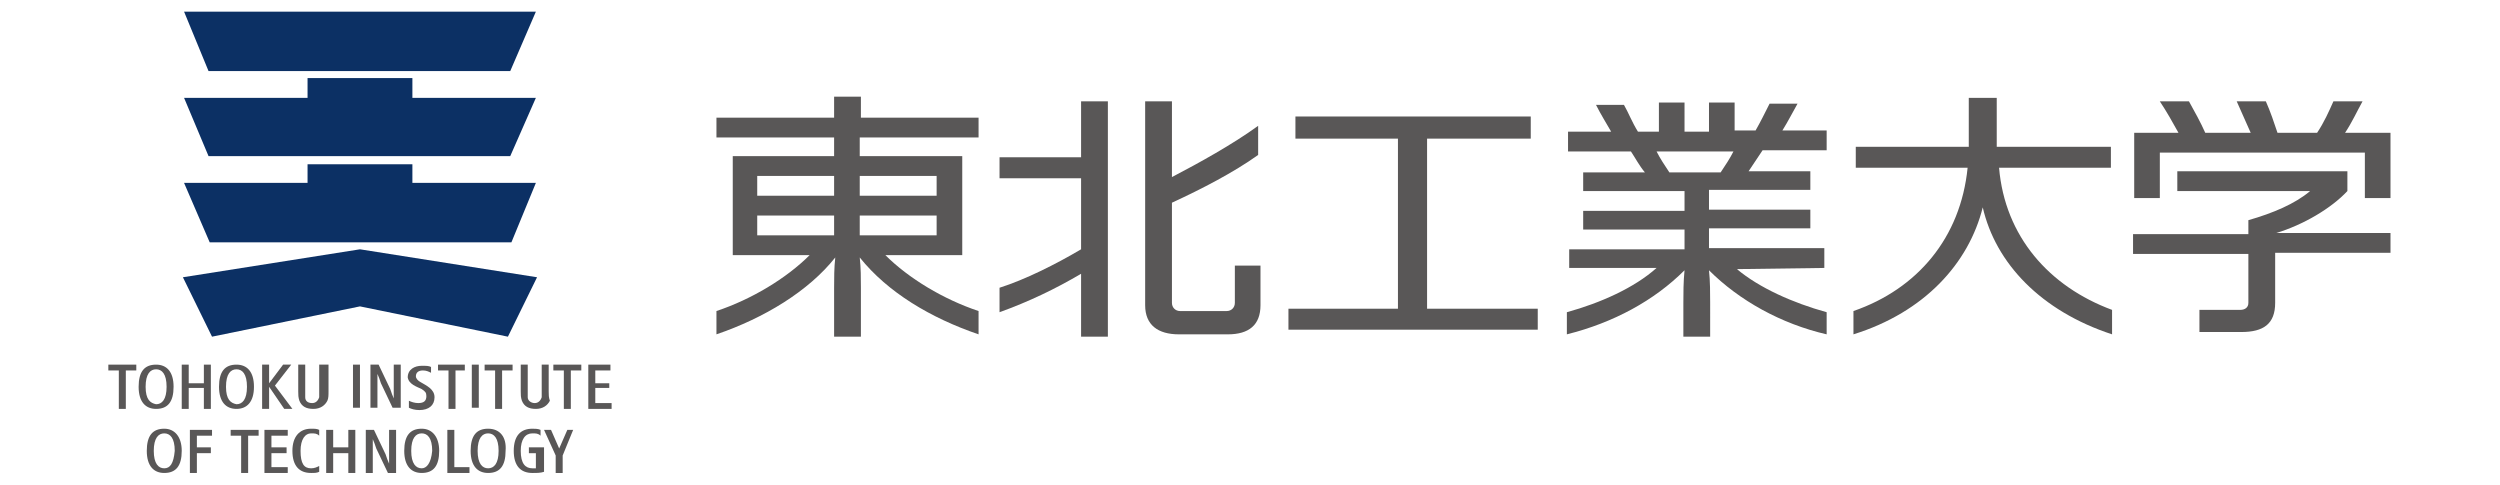 <?xml version="1.0" encoding="utf-8"?>
<!-- Generator: Adobe Illustrator 27.4.0, SVG Export Plug-In . SVG Version: 6.00 Build 0)  -->
<svg version="1.1" id="レイヤー_1" xmlns="http://www.w3.org/2000/svg" xmlns:xlink="http://www.w3.org/1999/xlink" x="0px"
	 y="0px" viewBox="0 0 214.6 41.6" style="enable-background:new 0 0 214.6 41.6;" xml:space="preserve">
<style type="text/css">
	.st0{fill:#595757;}
	.st1{fill:#0C3064;}
</style>
<g>
	<g>
		<path class="st0" d="M82.6,21.9L82.6,21.9l0-8.5h-8.8v-1.6H84v-1.7H73.9V8.3h-2.3v1.8H61.5v1.7h10.1v1.6h-8.7v8.5h0l6.6,0
			c-2,2-5,3.8-8,4.8v2c4.1-1.4,7.9-3.7,10.2-6.6c-0.1,0.9-0.1,1.8-0.1,2.6v4.2h2.3v-4.2c0-0.8,0-1.7-0.1-2.6c2.4,3,6.1,5.2,10.2,6.6
			v-2c-3-1-6-2.8-8-4.8L82.6,21.9z M71.6,20.2H65v-1.7h6.6V20.2z M71.6,16.8H65v-1.7h6.6V16.8z M73.8,15.1h6.6v1.7h-6.6V15.1z
			 M73.8,20.2v-1.7h6.6v1.7H73.8z"/>
		<path class="st0" d="M171.4,8.4h-2.4v4.2h-9.7v1.8h9.6c-0.6,6-4.3,10.4-9.8,12.3v2c6.1-1.9,9.9-6.1,11.1-10.9
			c1.1,4.8,5,8.9,11.1,10.9v-2.1c-5.4-2-9.2-6.3-9.7-12.2h9.6v-1.8h-9.8V8.4z"/>
		<polygon class="st0" points="122.5,11.9 131.4,11.9 131.4,10 111.2,10 111.2,11.9 120,11.9 120,26.5 110.6,26.5 110.6,28.3 
			132,28.3 132,26.5 122.5,26.5 		"/>
		<path class="st0" d="M92.8,13.5h-7v1.8h7v6.1c-2.2,1.3-4.8,2.6-7,3.3v2.1c2.5-0.9,4.8-2,7-3.3v5.4h2.3V8.7h-2.3V13.5z"/>
		<path class="st0" d="M106,26c0,0.4-0.3,0.7-0.7,0.7h-2h-2c-0.4,0-0.7-0.3-0.7-0.7v-8.6c2.6-1.2,5.3-2.6,7.4-4.1v-2.5
			c-2.2,1.6-5.1,3.2-7.4,4.4V8.7h-2.3v17.5c0,1.7,1.1,2.5,2.9,2.5h2.1h2.1c1.8,0,2.8-0.8,2.8-2.5v-3.4H106V26z"/>
		<path class="st0" d="M156.6,23v-1.7h-9.9v-1.7h8.7v-1.6h-8.7v-1.7h8.7v-1.6h-5.3c0.4-0.6,0.8-1.2,1.2-1.8h5.5v-1.7h-3.8
			c0.5-0.8,0.9-1.6,1.3-2.3c-0.7,0-1.7,0-2.4,0c-0.4,0.8-0.8,1.6-1.2,2.3h-1.8V8.8h-2.2v2.5h-2.1V8.8h-2.2v2.5h-1.8
			c-0.5-0.8-0.8-1.6-1.2-2.3c-0.7,0-1.7,0-2.4,0c0.4,0.8,0.9,1.6,1.3,2.3h-3.7v1.7h5.4c0.4,0.6,0.7,1.2,1.2,1.8h-5.3v1.6h8.7v1.7
			h-8.7v1.6h8.7v1.7h-9.9V23l7.5,0c-1.9,1.7-4.8,3-7.7,3.8v1.9c4-1,7.5-2.9,10.1-5.5c-0.1,1-0.1,2-0.1,2.8v2.9h2.3V26
			c0-0.8,0-1.9-0.1-2.8c2.6,2.6,6.2,4.6,10.1,5.5v-1.9c-2.9-0.8-5.8-2.1-7.7-3.7L156.6,23z M143.3,14.8c-0.4-0.6-0.8-1.2-1.1-1.8
			h6.6c-0.3,0.6-0.7,1.2-1.1,1.8H143.3z"/>
		<path class="st0" d="M195.4,20c2.3-0.7,4.7-2.1,6.1-3.6v-1.7h-14.6v1.7h11.4c-1.3,1.1-3.2,1.9-5.3,2.5v1.2h-9.9v1.7h9.9v4.2
			c0,0.4-0.3,0.6-0.7,0.6h-3.5v1.9h3.6c1.9,0,2.9-0.7,2.9-2.5v-4.3h9.9v-1.7h-9.9V20z"/>
		<path class="st0" d="M201.3,11.4c0.6-0.9,1-1.8,1.5-2.7c-0.7,0-1.8,0-2.5,0c-0.4,0.9-0.8,1.8-1.4,2.7h-3.4c-0.3-0.9-0.6-1.8-1-2.7
			c-0.7,0-1.8,0-2.5,0c0.4,0.9,0.8,1.8,1.2,2.7h-3.9c-0.4-0.9-0.9-1.8-1.4-2.7c-0.7,0-1.8,0-2.5,0c0.6,0.9,1.1,1.8,1.6,2.7h-3.8V17
			h2.2v-3.9H203V17h2.2v-5.6H201.3z"/>
	</g>
	<g>
		<g>
			<g>
				<g>
					<polygon class="st1" points="30.9,26.3 18.2,28.9 15.7,23.8 30.9,21.4 46.1,23.8 43.6,28.9 					"/>
				</g>
				<polygon class="st1" points="43.8,6.1 17.9,6.1 15.8,1 46,1 				"/>
				<polygon class="st1" points="35.4,8.4 35.4,6.7 26.4,6.7 26.4,8.4 15.8,8.4 17.9,13.4 43.8,13.4 46,8.4 				"/>
				<polygon class="st1" points="43.9,20.8 18,20.8 15.8,15.7 26.4,15.7 26.4,14.1 35.4,14.1 35.4,15.7 46,15.7 				"/>
			</g>
			<g>
				<polygon class="st0" points="9.3,31.8 10.2,31.8 10.2,35.1 10.8,35.1 10.8,31.8 11.7,31.8 11.7,31.3 9.3,31.3 				"/>
				<polygon class="st0" points="17.5,35.1 18.1,35.1 18.1,31.3 17.5,31.3 17.5,32.9 16.2,32.9 16.2,31.3 15.6,31.3 15.6,35.1 
					16.2,35.1 16.2,33.3 17.5,33.3 				"/>
				<polygon class="st0" points="23.1,33.2 23.1,33.2 24.4,35.1 25.1,35.1 23.6,33.1 25,31.3 24.3,31.3 23.1,32.9 23.1,32.9 
					23.1,31.3 22.5,31.3 22.5,35.1 23.1,35.1 				"/>
				<path class="st0" d="M28,31.3h-0.6v2.2c0,0.2,0,0.4,0,0.6c-0.1,0.3-0.3,0.5-0.6,0.5c-0.4,0-0.6-0.2-0.6-0.5c0-0.2,0-0.4,0-0.6
					v-2.2h-0.6v2.3c0,0.3,0,0.5,0.1,0.8c0.2,0.5,0.6,0.7,1.2,0.7c0.6,0,1-0.3,1.2-0.7c0.1-0.2,0.1-0.5,0.1-0.8V31.3z"/>
				<path class="st0" d="M47.1,33.6v-2.3h-0.6v2.2c0,0.2,0,0.4,0,0.6c-0.1,0.3-0.3,0.5-0.6,0.5s-0.6-0.2-0.6-0.5c0-0.2,0-0.4,0-0.6
					v-2.2h-0.6v2.3c0,0.3,0,0.5,0.1,0.8c0.2,0.5,0.6,0.7,1.2,0.7c0.6,0,1-0.3,1.2-0.7C47.1,34.1,47.1,33.9,47.1,33.6z"/>
				<rect x="30.3" y="31.3" class="st0" width="0.6" height="3.7"/>
				<rect x="40.5" y="31.3" class="st0" width="0.6" height="3.7"/>
				<path class="st0" d="M33.8,33.3c0,0.3,0,0.6,0,0.9h0c-0.1-0.2-0.2-0.5-0.3-0.8l-1-2.1h-0.7v3.7h0.6v-2c0-0.3,0-0.6,0-0.9h0
					c0.1,0.2,0.2,0.5,0.3,0.8l1,2.1h0.7v-3.7h-0.6V33.3z"/>
				<polygon class="st0" points="38.5,35.1 39.1,35.1 39.1,31.8 39.9,31.8 39.9,31.3 37.6,31.3 37.6,31.8 38.5,31.8 				"/>
				<polygon class="st0" points="42.5,35.1 43.1,35.1 43.1,31.8 44,31.8 44,31.3 41.6,31.3 41.6,31.8 42.5,31.8 				"/>
				<polygon class="st0" points="47.5,31.8 48.4,31.8 48.4,35.1 49,35.1 49,31.8 49.9,31.8 49.9,31.3 47.5,31.3 				"/>
				<polygon class="st0" points="51.1,34.6 51.1,33.3 52.3,33.3 52.3,32.9 51.1,32.9 51.1,31.8 52.4,31.8 52.4,31.3 50.5,31.3 
					50.5,35.1 52.5,35.1 52.5,34.6 				"/>
				<path class="st0" d="M36.2,33.4c0.3,0.2,0.4,0.3,0.4,0.6c0,0.4-0.2,0.6-0.7,0.6c-0.3,0-0.6-0.1-0.8-0.2v0.6
					c0.2,0.1,0.5,0.2,0.9,0.2c0.8,0,1.3-0.4,1.3-1.1c0-0.7-0.7-1-1.2-1.3c-0.2-0.1-0.4-0.3-0.4-0.5c0-0.3,0.2-0.5,0.6-0.5
					c0.3,0,0.5,0.1,0.7,0.2v-0.5c-0.2-0.1-0.4-0.1-0.8-0.1c-0.6,0-1.2,0.3-1.2,1C35.1,33,35.8,33.2,36.2,33.4z"/>
				<path class="st0" d="M14.9,33.2c0-1.3-0.6-1.9-1.5-1.9c-1,0-1.5,0.6-1.5,1.9c0,1.3,0.6,1.9,1.5,1.9
					C14.4,35.1,14.9,34.5,14.9,33.2z M12.5,33.2c0-1.1,0.4-1.5,0.9-1.5c0.5,0,0.9,0.4,0.9,1.5c0,1.1-0.4,1.5-0.9,1.5
					C12.9,34.6,12.5,34.3,12.5,33.2z"/>
				<path class="st0" d="M21.8,33.2c0-1.3-0.6-1.9-1.5-1.9c-1,0-1.5,0.6-1.5,1.9c0,1.3,0.6,1.9,1.5,1.9
					C21.2,35.1,21.8,34.5,21.8,33.2z M19.4,33.2c0-1.1,0.4-1.5,0.9-1.5c0.5,0,0.9,0.4,0.9,1.5c0,1.1-0.4,1.5-0.9,1.5
					C19.8,34.6,19.4,34.3,19.4,33.2z"/>
				<polygon class="st0" points="29.9,38.4 28.6,38.4 28.6,36.9 28,36.9 28,40.6 28.6,40.6 28.6,38.9 29.9,38.9 29.9,40.6 
					30.5,40.6 30.5,36.9 29.9,36.9 				"/>
				<path class="st0" d="M33.4,38.9c0,0.3,0,0.6,0,0.9h0c-0.1-0.2-0.2-0.5-0.3-0.8l-1-2.1h-0.7v3.7H32v-2c0-0.3,0-0.6,0-0.9h0
					c0.1,0.2,0.2,0.5,0.3,0.8l1,2.1H34v-3.7h-0.6V38.9z"/>
				<polygon class="st0" points="19.8,37.4 20.7,37.4 20.7,40.6 21.3,40.6 21.3,37.4 22.2,37.4 22.2,36.9 19.8,36.9 				"/>
				<polygon class="st0" points="23.3,38.9 24.6,38.9 24.6,38.4 23.3,38.4 23.3,37.4 24.7,37.4 24.7,36.9 22.7,36.9 22.7,40.6 
					24.7,40.6 24.7,40.1 23.3,40.1 				"/>
				<polygon class="st0" points="16.3,40.6 16.9,40.6 16.9,38.9 18.1,38.9 18.1,38.4 16.9,38.4 16.9,37.4 18.2,37.4 18.2,36.9 
					16.3,36.9 				"/>
				<path class="st0" d="M36.2,36.8c-1,0-1.5,0.6-1.5,1.9c0,1.3,0.6,1.9,1.5,1.9c1,0,1.5-0.6,1.5-1.9C37.7,37.5,37.1,36.8,36.2,36.8
					z M36.2,40.2c-0.5,0-0.9-0.4-0.9-1.5c0-1.1,0.4-1.5,0.9-1.5c0.5,0,0.9,0.4,0.9,1.5C37,39.8,36.6,40.2,36.2,40.2z"/>
				<path class="st0" d="M41.9,36.8c-1,0-1.5,0.6-1.5,1.9c0,1.3,0.6,1.9,1.5,1.9c1,0,1.5-0.6,1.5-1.9C43.5,37.5,42.9,36.8,41.9,36.8
					z M41.9,40.2c-0.5,0-0.9-0.4-0.9-1.5c0-1.1,0.4-1.5,0.9-1.5s0.9,0.4,0.9,1.5C42.8,39.8,42.4,40.2,41.9,40.2z"/>
				<path class="st0" d="M14.1,36.8c-1,0-1.5,0.6-1.5,1.9c0,1.3,0.6,1.9,1.5,1.9c1,0,1.5-0.6,1.5-1.9C15.6,37.5,15,36.8,14.1,36.8z
					 M14.1,40.2c-0.5,0-0.9-0.4-0.9-1.5c0-1.1,0.4-1.5,0.9-1.5c0.5,0,0.9,0.4,0.9,1.5C14.9,39.8,14.6,40.2,14.1,40.2z"/>
				<path class="st0" d="M25.1,38.7c0,1.3,0.6,1.9,1.6,1.9c0.3,0,0.5,0,0.7-0.1V40c-0.2,0.1-0.4,0.2-0.7,0.2c-0.6,0-0.9-0.4-0.9-1.5
					c0-1,0.4-1.5,0.9-1.5c0.3,0,0.5,0,0.7,0.2v-0.5c-0.2-0.1-0.4-0.1-0.7-0.1C25.7,36.8,25.1,37.5,25.1,38.7z"/>
				<polygon class="st0" points="39,36.9 38.4,36.9 38.4,40.6 40.3,40.6 40.3,40.1 39,40.1 				"/>
				<path class="st0" d="M45.3,38.9h0.7v1.3c-0.1,0-0.2,0-0.3,0c-0.6,0-1-0.4-1-1.5c0-1,0.4-1.5,1-1.5c0.3,0,0.5,0,0.7,0.2v-0.5
					c-0.2-0.1-0.5-0.1-0.7-0.1c-1,0-1.6,0.6-1.6,1.9c0,1.3,0.6,1.9,1.6,1.9c0.4,0,0.7,0,1-0.1v-2.1h-1.3V38.9z"/>
				<polygon class="st0" points="48,38.5 47.3,36.9 46.7,36.9 47.7,39.1 47.7,40.6 48.3,40.6 48.3,39.1 49.2,36.9 48.7,36.9 				"/>
			</g>
		</g>
	</g>
</g>
</svg>
